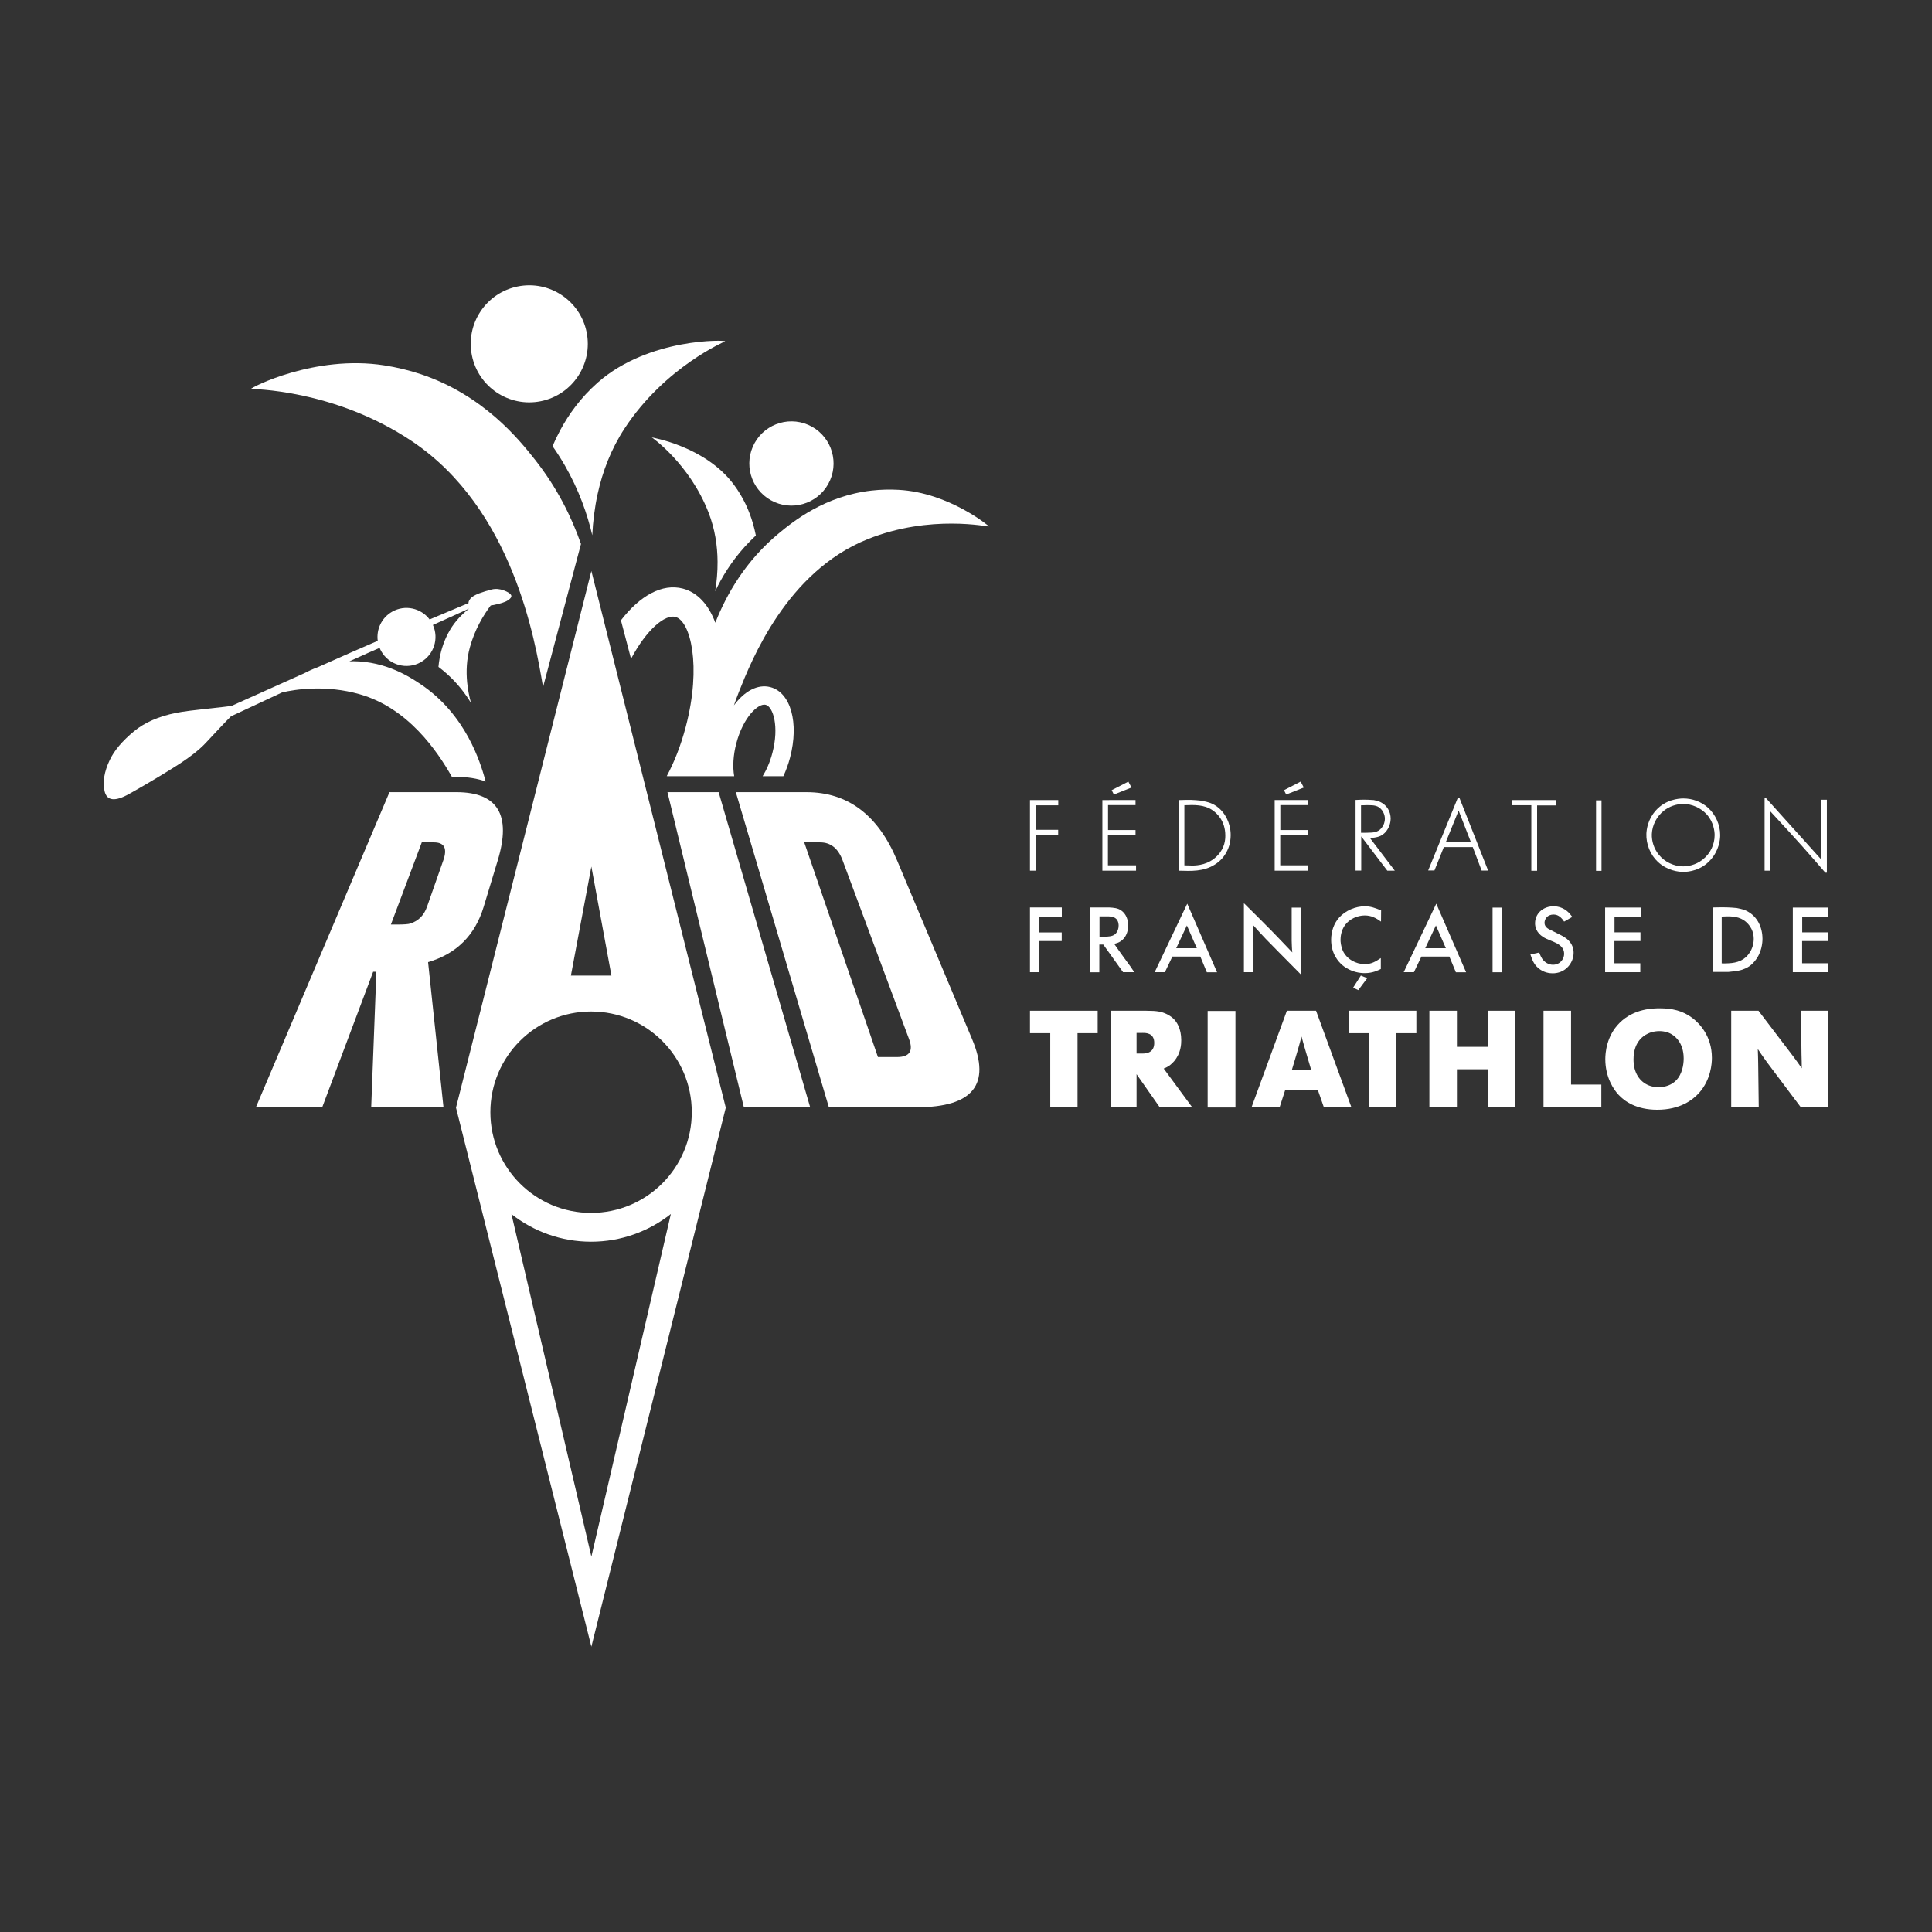 <?xml version="1.0" encoding="UTF-8" standalone="no"?>
<!-- Created with Inkscape (http://www.inkscape.org/) -->
<svg xmlns:inkscape="http://www.inkscape.org/namespaces/inkscape" xmlns:sodipodi="http://sodipodi.sourceforge.net/DTD/sodipodi-0.dtd" xmlns="http://www.w3.org/2000/svg" xmlns:svg="http://www.w3.org/2000/svg" version="1.1" id="svg1" width="755.905" height="755.905" viewBox="0 0 755.905 755.905" sodipodi:docname="FFTRI--LOGO-RAID--2022---blanc.ai">
  <rect x="0" y="0" width="755.905" height="755.905" fill="#333333" stroke="none"/>
  <defs id="defs1">
    <clipPath id="clipPath3">
      <path d="M 0,566.929 H 566.929 V 0 H 0 Z" transform="translate(-333.517,-257.774)" id="path3"></path>
    </clipPath>
    <clipPath id="clipPath5">
      <path d="M 0,566.929 H 566.929 V 0 H 0 Z" id="path5"></path>
    </clipPath>
    <clipPath id="clipPath7">
      <path d="M 0,566.929 H 566.929 V 0 H 0 Z" transform="translate(-379.11,-253.041)" id="path7"></path>
    </clipPath>
    <clipPath id="clipPath9">
      <path d="M 0,566.929 H 566.929 V 0 H 0 Z" transform="translate(-415.619,-270.339)" id="path9"></path>
    </clipPath>
    <clipPath id="clipPath11">
      <path d="M 0,566.929 H 566.929 V 0 H 0 Z" transform="translate(-427.519,-270.339)" id="path11"></path>
    </clipPath>
    <clipPath id="clipPath13">
      <path d="M 0,566.929 H 566.929 V 0 H 0 Z" transform="translate(-461.013,-270.339)" id="path13"></path>
    </clipPath>
    <clipPath id="clipPath15">
      <path d="M 0,566.929 H 566.929 V 0 H 0 Z" transform="translate(-483.57,-263.633)" id="path15"></path>
    </clipPath>
    <clipPath id="clipPath17">
      <path d="M 0,566.929 H 566.929 V 0 H 0 Z" transform="translate(-516.011,-270.339)" id="path17"></path>
    </clipPath>
    <clipPath id="clipPath19">
      <path d="M 0,566.929 H 566.929 V 0 H 0 Z" transform="translate(-311.581,-300.643)" id="path19"></path>
    </clipPath>
    <clipPath id="clipPath21">
      <path d="M 0,566.929 H 566.929 V 0 H 0 Z" transform="translate(-322.638,-298.029)" id="path21"></path>
    </clipPath>
    <clipPath id="clipPath23">
      <path d="M 0,566.929 H 566.929 V 0 H 0 Z" transform="translate(-345.149,-288.674)" id="path23"></path>
    </clipPath>
    <clipPath id="clipPath25">
      <path d="M 0,566.929 H 566.929 V 0 H 0 Z" transform="translate(-379.035,-300.587)" id="path25"></path>
    </clipPath>
    <clipPath id="clipPath27">
      <path d="M 0,566.929 H 566.929 V 0 H 0 Z" transform="translate(-401.2,-279.89)" id="path27"></path>
    </clipPath>
    <clipPath id="clipPath29">
      <path d="M 0,566.929 H 566.929 V 0 H 0 Z" transform="translate(-418.225,-288.674)" id="path29"></path>
    </clipPath>
    <clipPath id="clipPath31">
      <path d="M 0,566.929 H 566.929 V 0 H 0 Z" id="path31"></path>
    </clipPath>
    <clipPath id="clipPath33">
      <path d="M 0,566.929 H 566.929 V 0 H 0 Z" transform="translate(-458.979,-296.493)" id="path33"></path>
    </clipPath>
    <clipPath id="clipPath35">
      <path d="M 0,566.929 H 566.929 V 0 H 0 Z" transform="translate(-481.436,-300.613)" id="path35"></path>
    </clipPath>
    <clipPath id="clipPath37">
      <path d="M 0,566.929 H 566.929 V 0 H 0 Z" transform="translate(-505.223,-284.231)" id="path37"></path>
    </clipPath>
    <clipPath id="clipPath39">
      <path d="M 0,566.929 H 566.929 V 0 H 0 Z" transform="translate(-536.511,-300.613)" id="path39"></path>
    </clipPath>
    <clipPath id="clipPath41">
      <path d="M 0,566.929 H 566.929 V 0 H 0 Z" transform="translate(-310.54,-332.152)" id="path41"></path>
    </clipPath>
    <clipPath id="clipPath43">
      <path d="M 0,566.929 H 566.929 V 0 H 0 Z" transform="translate(-332.025,-335.828)" id="path43"></path>
    </clipPath>
    <clipPath id="clipPath45">
      <path d="M 0,566.929 H 566.929 V 0 H 0 Z" transform="translate(-347.547,-312.998)" id="path45"></path>
    </clipPath>
    <clipPath id="clipPath47">
      <path d="M 0,566.929 H 566.929 V 0 H 0 Z" transform="translate(-382.592,-335.828)" id="path47"></path>
    </clipPath>
    <clipPath id="clipPath49">
      <path d="M 0,566.929 H 566.929 V 0 H 0 Z" transform="translate(-399.382,-322.558)" id="path49"></path>
    </clipPath>
    <clipPath id="clipPath51">
      <path d="M 0,566.929 H 566.929 V 0 H 0 Z" transform="translate(-424.282,-319.864)" id="path51"></path>
    </clipPath>
    <clipPath id="clipPath53">
      <path d="M 0,566.929 H 566.929 V 0 H 0 Z" transform="translate(-456.684,-330.585)" id="path53"></path>
    </clipPath>
    <clipPath id="clipPath55">
      <path d="M 0,566.929 H 566.929 V 0 H 0 Z" id="path55"></path>
    </clipPath>
    <clipPath id="clipPath57">
      <path d="M 0,566.929 H 566.929 V 0 H 0 Z" transform="translate(-486.708,-316.195)" id="path57"></path>
    </clipPath>
    <clipPath id="clipPath59">
      <path d="M 0,566.929 H 566.929 V 0 H 0 Z" transform="translate(-518.219,-332.719)" id="path59"></path>
    </clipPath>
    <clipPath id="clipPath61">
      <path d="M 0,566.929 H 566.929 V 0 H 0 Z" transform="translate(-212.779,-466.772)" id="path61"></path>
    </clipPath>
    <clipPath id="clipPath63">
      <path d="M 0,566.929 H 566.929 V 0 H 0 Z" transform="translate(-172.141,-469.439)" id="path63"></path>
    </clipPath>
    <clipPath id="clipPath65">
      <path d="M 0,566.929 H 566.929 V 0 H 0 Z" transform="translate(-159.347,-365.289)" id="path65"></path>
    </clipPath>
    <clipPath id="clipPath67">
      <path d="M 0,566.929 H 566.929 V 0 H 0 Z" transform="translate(-207.924,-416.51)" id="path67"></path>
    </clipPath>
    <clipPath id="clipPath69">
      <path d="M 0,566.929 H 566.929 V 0 H 0 Z" transform="translate(-227.32,-419.582)" id="path69"></path>
    </clipPath>
    <clipPath id="clipPath71">
      <path d="M 0,566.929 H 566.929 V 0 H 0 Z" transform="translate(-135.032,-334.434)" id="path71"></path>
    </clipPath>
    <clipPath id="clipPath73">
      <path d="M 0,566.929 H 566.929 V 0 H 0 Z" transform="translate(-143.769,-331.969)" id="path73"></path>
    </clipPath>
    <clipPath id="clipPath75">
      <path d="M 0,566.929 H 566.929 V 0 H 0 Z" transform="translate(-105.555,-363.209)" id="path75"></path>
    </clipPath>
    <clipPath id="clipPath77">
      <path d="M 0,566.929 H 566.929 V 0 H 0 Z" transform="translate(-123.769,-319.742)" id="path77"></path>
    </clipPath>
    <clipPath id="clipPath79">
      <path d="M 0,566.929 H 566.929 V 0 H 0 Z" transform="translate(-195.861,-334.476)" id="path79"></path>
    </clipPath>
    <clipPath id="clipPath81">
      <path d="M 0,566.929 H 566.929 V 0 H 0 Z" transform="translate(-235.997,-319.742)" id="path81"></path>
    </clipPath>
    <clipPath id="clipPath83">
      <path d="M 0,566.929 H 566.929 V 0 H 0 Z" transform="translate(-173.538,-110.154)" id="path83"></path>
    </clipPath>
    <clipPath id="clipPath85">
      <path d="M 0,566.929 H 566.929 V 0 H 0 Z" transform="translate(-263.707,-423.192)" id="path85"></path>
    </clipPath>
  </defs>
  <g id="layer-MC0" inkscape:groupmode="layer" inkscape:label="Calque 1" transform="translate(-1.4876654e-4,-2.8720341e-4)">
    <path id="path1" d="m 0,0 v -6.584 h -5.911 v -21.751 h -8.005 V -6.584 H -19.87 V 0 Z" style="fill:#ffffff;fill-opacity:1;fill-rule:nonzero;stroke:none" transform="matrix(1.333,0,0,-1.333,429.472,395.454)"></path>
    <path id="path2" d="m 0,0 h 1.371 c 0.843,0 3.82,-0.159 3.82,3.131 0,2.972 -2.537,2.929 -3.377,2.929 H 0 Z m 2.855,12.564 c 3.3,0 4.549,-0.282 6.117,-1.043 0.282,-0.158 1.086,-0.564 1.766,-1.206 1.05,-0.962 2.378,-2.97 2.378,-6.383 0,-1.163 -0.08,-3.814 -2.096,-6.183 C 10.776,-2.491 10.216,-3.168 9.414,-3.692 9.091,-3.891 8.732,-4.094 7.967,-4.41 l 8.366,-11.36 H 6.799 L 0,-6.061 v -9.709 h -7.598 v 28.334 z" style="fill:#ffffff;fill-opacity:1;fill-rule:nonzero;stroke:none" transform="matrix(1.333,0,0,-1.333,444.689,412.206)" clip-path="url(#clipPath3)"></path>
    <path id="path4" d="m 362.626,242.004 h -8.162 v 28.335 h 8.162 z" style="fill:#ffffff;fill-opacity:1;fill-rule:nonzero;stroke:none" transform="matrix(1.333,0,0,-1.333,0,755.905)" clip-path="url(#clipPath5)"></path>
    <path id="path6" d="M 0,0 H 5.629 L 4.186,4.894 C 3.702,6.502 3.261,8.105 2.816,9.712 2.376,8.065 1.927,6.462 1.45,4.851 Z M 7.079,17.298 17.457,-11.037 H 9.371 l -1.73,4.976 h -9.649 l -1.611,-4.976 h -8.244 l 10.377,28.335 z" style="fill:#ffffff;fill-opacity:1;fill-rule:nonzero;stroke:none" transform="matrix(1.333,0,0,-1.333,505.48,418.517)" clip-path="url(#clipPath7)"></path>
    <path id="path8" d="m 0,0 v -6.584 h -5.911 v -21.751 h -8.003 v 21.751 h -5.952 V 0 Z" style="fill:#ffffff;fill-opacity:1;fill-rule:nonzero;stroke:none" transform="matrix(1.333,0,0,-1.333,554.159,395.454)" clip-path="url(#clipPath9)"></path>
    <path id="path10" d="M 0,0 V -10.595 H 9.091 V 0 h 8.046 V -28.335 H 9.091 V -17.18 H 0 V -28.335 H -8.079 V 0 Z" style="fill:#ffffff;fill-opacity:1;fill-rule:nonzero;stroke:none" transform="matrix(1.333,0,0,-1.333,570.026,395.454)" clip-path="url(#clipPath11)"></path>
    <path id="path12" d="m 0,0 v -21.672 h 8.886 v -6.663 H -8.083 V 0 Z" style="fill:#ffffff;fill-opacity:1;fill-rule:nonzero;stroke:none" transform="matrix(1.333,0,0,-1.333,614.683,395.454)" clip-path="url(#clipPath13)"></path>
    <path id="path14" d="m 0,0 c -1.811,-0.84 -4.226,-2.889 -4.226,-7.546 0,-0.564 0,-1.926 0.524,-3.409 1.044,-3.011 3.619,-4.779 6.794,-4.779 1.974,0 3.982,0.65 5.353,2.17 1.484,1.644 2.051,4.135 2.051,6.262 0,4.736 -2.697,6.9 -4.506,7.585 C 4.901,0.689 3.82,0.728 3.372,0.728 2.773,0.728 1.446,0.689 0,0 m 13.112,4.535 c 1.926,-1.482 5.667,-5.177 5.667,-11.676 0,-1.728 -0.321,-6.344 -3.698,-10.194 -1.89,-2.128 -5.632,-5.019 -12.35,-5.019 -6.11,0 -9.611,2.487 -11.341,4.377 -1.407,1.486 -3.899,5.095 -3.899,10.474 0,1.762 0.319,6.821 4.222,10.674 4.222,4.214 9.934,4.252 11.745,4.252 3.616,0 6.756,-0.677 9.654,-2.888" style="fill:#ffffff;fill-opacity:1;fill-rule:nonzero;stroke:none" transform="matrix(1.333,0,0,-1.333,644.76,404.395)" clip-path="url(#clipPath15)"></path>
    <path id="path16" d="m 0,0 10.297,-13.526 c 0.842,-1.127 1.649,-2.25 2.414,-3.374 0,1.325 -0.04,2.692 -0.08,4.013 L 12.467,0 h 8.003 v -28.335 h -8.039 l -9.981,13.28 c -0.559,0.764 -1.119,1.568 -1.646,2.331 -0.362,0.521 -0.685,1.002 -1.001,1.486 0.036,-1.407 0.115,-2.888 0.115,-4.337 l 0.161,-12.76 H -8.003 V 0 Z" style="fill:#ffffff;fill-opacity:1;fill-rule:nonzero;stroke:none" transform="matrix(1.333,0,0,-1.333,688.015,395.454)" clip-path="url(#clipPath17)"></path>
    <path id="path18" d="m 0,0 v -2.667 h -6.588 v -4.664 h 6.562 V -9.86 H -6.614 V -19 H -9.347 V 0 Z" style="fill:#ffffff;fill-opacity:1;fill-rule:nonzero;stroke:none" transform="matrix(1.333,0,0,-1.333,415.442,355.049)" clip-path="url(#clipPath19)"></path>
    <path id="path20" d="m 0,0 v -5.956 h 2.137 c 1.295,0.11 2.273,0.244 2.945,1.321 0.185,0.297 0.537,0.943 0.537,1.943 0,0.321 -0.056,1.51 -0.912,2.125 C 4.08,-0.105 3.35,-0.053 2.649,0 Z m 6.92,-16.386 -5.81,8.112 h -1.159 v -8.138 H -2.724 V 2.614 H 2.84 C 4.164,2.532 5.432,2.456 6.459,1.669 c 1.376,-0.994 1.969,-2.72 1.969,-4.361 0,-0.813 -0.165,-3.343 -2.374,-4.719 -0.435,-0.273 -0.787,-0.405 -1.73,-0.675 0.897,-1.268 1.757,-2.534 2.675,-3.771 0.678,-0.948 1.377,-1.862 2.052,-2.807 0.406,-0.563 0.78,-1.156 1.163,-1.722 z" style="fill:#ffffff;fill-opacity:1;fill-rule:nonzero;stroke:none" transform="matrix(1.333,0,0,-1.333,430.184,358.534)" clip-path="url(#clipPath21)"></path>
    <path id="path22" d="M 0,0 H 6.054 L 3.135,6.686 Z M 11.992,-7.058 H 8.995 L 7.078,-2.45 h -8.21 L -3.32,-7.031 h -2.998 l 9.559,20.107 z" style="fill:#ffffff;fill-opacity:1;fill-rule:nonzero;stroke:none" transform="matrix(1.333,0,0,-1.333,460.199,371.006)" clip-path="url(#clipPath23)"></path>
    <path id="path24" d="m 0,0 h 2.786 v -19.702 c -2.164,2.209 -4.322,4.393 -6.514,6.576 -1.299,1.292 -2.563,2.589 -3.834,3.908 -1.325,1.376 -2.596,2.783 -3.864,4.209 0.057,-0.919 0.135,-1.835 0.162,-2.728 0.029,-0.804 0.029,-1.613 0.052,-2.421 v -8.786 h -2.809 V 1.297 c 2.674,-2.642 5.351,-5.282 7.974,-7.95 2.108,-2.158 4.183,-4.338 6.234,-6.499 -0.05,0.593 -0.131,1.216 -0.131,1.809 -0.027,0.536 -0.027,1.048 -0.056,1.587 z" style="fill:#ffffff;fill-opacity:1;fill-rule:nonzero;stroke:none" transform="matrix(1.333,0,0,-1.333,505.38,355.122)" clip-path="url(#clipPath25)"></path>
    <path id="path26" d="m 0,0 -2.622,-3.504 -1.511,0.725 2.269,3.556 z m 4.047,16.603 c -0.321,0.215 -0.618,0.433 -0.967,0.649 -0.596,0.375 -1.865,1.157 -3.812,1.157 -2.19,0 -4.43,-1.052 -5.724,-2.747 -1.271,-1.674 -1.376,-3.692 -1.376,-4.427 0,-0.507 0.079,-1.828 0.672,-3.175 1.106,-2.424 3.781,-3.939 6.456,-3.939 1.919,0 3.135,0.731 4.699,1.782 V 2.694 C 3.135,2.29 1.647,1.483 -0.757,1.483 c -1.186,0 -3.972,0.213 -6.535,2.345 -1.166,0.998 -3.297,3.339 -3.297,7.44 0,2.454 0.806,4.822 2.375,6.551 1.838,2.019 4.749,3.283 7.51,3.283 1.784,0 3.109,-0.533 4.782,-1.211 z" style="fill:#ffffff;fill-opacity:1;fill-rule:nonzero;stroke:none" transform="matrix(1.333,0,0,-1.333,534.934,382.719)" clip-path="url(#clipPath27)"></path>
    <path id="path28" d="M 0,0 H 6.057 L 3.135,6.686 Z M 11.999,-7.058 H 8.998 L 7.081,-2.45 H -1.13 L -3.324,-7.031 H -6.32 l 9.56,20.107 z" style="fill:#ffffff;fill-opacity:1;fill-rule:nonzero;stroke:none" transform="matrix(1.333,0,0,-1.333,557.633,371.006)" clip-path="url(#clipPath29)"></path>
    <path id="path30" d="m 440.901,281.698 h -2.809 v 18.975 h 2.809 z" style="fill:#ffffff;fill-opacity:1;fill-rule:nonzero;stroke:none" transform="matrix(1.333,0,0,-1.333,0,755.905)" clip-path="url(#clipPath31)"></path>
    <path id="path32" d="m 0,0 c -0.161,0.241 -0.348,0.485 -0.539,0.728 -0.976,1.16 -1.895,1.347 -2.649,1.347 -0.405,-0.026 -0.754,-0.079 -1.136,-0.24 -1.212,-0.54 -1.432,-1.756 -1.432,-2.187 0,-1.321 1.274,-1.862 1.544,-1.989 l 3.484,-1.756 c 0.541,-0.297 0.972,-0.536 1.457,-0.919 1.838,-1.453 2.051,-3.207 2.051,-4.121 0,-0.434 -0.026,-1.103 -0.375,-2.077 -0.946,-2.454 -3.133,-3.963 -5.78,-3.963 -0.761,0 -2.596,0.139 -4.216,1.536 -1.298,1.132 -1.783,2.4 -2.3,3.992 l 2.566,0.565 c 0.356,-0.919 0.624,-1.429 0.868,-1.805 0.701,-1.024 1.866,-1.781 3.187,-1.781 0.625,0 1.163,0.188 1.353,0.269 1.163,0.514 1.917,1.701 1.917,2.965 0,1.486 -0.948,2.402 -2.186,3.073 -1.298,0.701 -2.728,1.05 -3.972,1.838 -2.056,1.291 -2.376,3.07 -2.376,4.038 0,0.566 0.133,1.996 1.187,3.181 0.566,0.649 1.946,1.805 4.242,1.805 0.702,0 2.325,-0.132 3.834,-1.321 0.704,-0.536 1.132,-1.103 1.676,-1.8 z" style="fill:#ffffff;fill-opacity:1;fill-rule:nonzero;stroke:none" transform="matrix(1.333,0,0,-1.333,611.973,360.582)" clip-path="url(#clipPath33)"></path>
    <path id="path34" d="m 0,0 v -2.664 h -7.674 v -4.611 h 7.619 v -2.556 h -7.646 v -6.525 h 7.596 V -18.97 H -10.427 V 0 Z" style="fill:#ffffff;fill-opacity:1;fill-rule:nonzero;stroke:none" transform="matrix(1.333,0,0,-1.333,641.914,355.087)" clip-path="url(#clipPath35)"></path>
    <path id="path36" d="M 0,0 C 0.649,0 1.293,-0.029 1.943,0.026 4.564,0.136 6.778,0.916 8.211,3.178 8.616,3.771 9.4,5.2 9.4,7.197 9.4,10.402 7.347,12.101 6.399,12.724 4.482,13.932 2.238,13.853 0,13.745 Z m -2.675,-2.506 v 18.918 c 3.89,0.105 4.836,0.03 7.052,-0.158 1.67,-0.326 2.24,-0.513 3.049,-0.919 3.054,-1.564 4.54,-4.772 4.54,-8.138 C 11.966,6.09 11.774,3.07 9.613,0.564 8.536,-0.735 7.46,-1.268 6.887,-1.511 5.724,-2.051 4.591,-2.266 1.943,-2.506 Z" style="fill:#ffffff;fill-opacity:1;fill-rule:nonzero;stroke:none" transform="matrix(1.333,0,0,-1.333,673.63,376.931)" clip-path="url(#clipPath37)"></path>
    <path id="path38" d="m 0,0 v -2.664 h -7.67 v -4.611 h 7.617 v -2.556 h -7.643 v -6.525 h 7.591 V -18.97 H -10.424 V 0 Z" style="fill:#ffffff;fill-opacity:1;fill-rule:nonzero;stroke:none" transform="matrix(1.333,0,0,-1.333,715.347,355.087)" clip-path="url(#clipPath39)"></path>
    <path id="path40" d="m 0,0 v -1.537 h -6.643 v -7.194 h 6.617 v -1.63 H -6.643 V -20.722 H -8.306 V 0 Z" style="fill:#ffffff;fill-opacity:1;fill-rule:nonzero;stroke:none" transform="matrix(1.333,0,0,-1.333,414.054,313.035)" clip-path="url(#clipPath41)"></path>
    <path id="path42" d="m 0,0 -5.162,-2.044 -0.652,1.271 4.895,2.519 z M 1.188,-3.676 V -5.155 H -6.88 v -7.314 h 8.068 v -1.505 h -8.101 v -8.857 H 1.34 v -1.567 h -9.885 v 20.722 z" style="fill:#ffffff;fill-opacity:1;fill-rule:nonzero;stroke:none" transform="matrix(1.333,0,0,-1.333,442.7,308.135)" clip-path="url(#clipPath43)"></path>
    <path id="path44" d="m 0,0 c 0.83,-0.029 1.63,-0.06 2.464,-0.06 1.241,0.031 4.713,0.149 7.388,3.08 2.044,2.221 2.163,4.562 2.163,5.715 0,4.35 -2.49,6.603 -3.826,7.49 C 5.724,17.855 2.931,17.762 0,17.647 Z m -1.633,19.155 c 3.619,0.122 4.182,0.059 6.35,-0.147 0.536,-0.086 1.096,-0.205 1.629,-0.32 0.95,-0.24 2.671,-0.685 4.365,-2.431 0.981,-1.008 2.879,-3.528 2.879,-7.4 0,-1.156 -0.211,-2.168 -0.297,-2.58 C 12.968,5.002 11.986,2.101 8.9,0.208 5.665,-1.838 2.046,-1.687 -1.633,-1.568 Z" style="fill:#ffffff;fill-opacity:1;fill-rule:nonzero;stroke:none" transform="matrix(1.333,0,0,-1.333,463.396,338.575)" clip-path="url(#clipPath45)"></path>
    <path id="path46" d="m 0,0 -5.164,-2.044 -0.653,1.271 4.895,2.519 z M 1.185,-3.676 V -5.155 H -6.89 v -7.314 h 8.075 v -1.505 h -8.101 v -8.857 h 8.247 v -1.567 H -8.55 v 20.722 z" style="fill:#ffffff;fill-opacity:1;fill-rule:nonzero;stroke:none" transform="matrix(1.333,0,0,-1.333,510.122,308.135)" clip-path="url(#clipPath47)"></path>
    <path id="path48" d="M 0,0 C 1.041,0 2.079,0 3.116,0.06 3.828,0.122 5.346,0.211 6.351,1.868 6.588,2.223 7.002,3.024 7.002,4.15 7.002,5.48 6.265,6.815 5.228,7.497 4.157,8.201 2.764,8.146 0,8.057 Z M 9.914,-11.128 H 7.715 L 0.06,-1.067 V -11.099 H -1.601 V 9.627 C -0.323,9.687 1.041,9.806 3.742,9.594 4.453,9.447 5.076,9.328 5.698,9.005 7.598,8.115 8.702,6.219 8.702,4.121 8.702,3.347 8.459,1.457 6.976,-0.029 5.729,-1.242 4.394,-1.393 2.642,-1.568 Z" style="fill:#ffffff;fill-opacity:1;fill-rule:nonzero;stroke:none" transform="matrix(1.333,0,0,-1.333,532.509,325.828)" clip-path="url(#clipPath49)"></path>
    <path id="path50" d="M 0,0 H 7.325 L 3.738,9.21 Z m 3.975,12.944 8.429,-21.349 h -1.901 l -2.611,6.897 h -8.491 l -2.757,-6.87 h -1.842 l 8.699,21.322 z" style="fill:#ffffff;fill-opacity:1;fill-rule:nonzero;stroke:none" transform="matrix(1.333,0,0,-1.333,565.709,329.42)" clip-path="url(#clipPath51)"></path>
    <path id="path52" d="M 0,0 H -5.638 V -19.185 H -7.331 V 0.06 H -13 V 1.568 H 0 Z" style="fill:#ffffff;fill-opacity:1;fill-rule:nonzero;stroke:none" transform="matrix(1.333,0,0,-1.333,608.912,315.126)" clip-path="url(#clipPath53)"></path>
    <path id="path54" d="m 470.066,311.459 h -1.601 v 20.693 h 1.601 z" style="fill:#ffffff;fill-opacity:1;fill-rule:nonzero;stroke:none" transform="matrix(1.333,0,0,-1.333,0,755.905)" clip-path="url(#clipPath55)"></path>
    <path id="path56" d="m 0,0 c 1.723,-2.19 4.484,-3.494 7.184,-3.494 1.097,0 3.531,0.208 5.813,2.039 2.167,1.718 3.445,4.357 3.445,7.114 0,1.094 -0.267,3.814 -2.316,6.096 -1.752,1.924 -4.334,3.051 -6.883,3.084 C 5.166,14.806 3.087,14.093 1.483,12.789 -0.563,11.163 -1.87,8.617 -1.989,6.011 -2.078,3.877 -1.333,1.658 0,0 m -0.8,12.937 c 2.85,3.169 6.617,3.498 8.07,3.498 2.644,0 5.253,-0.945 7.239,-2.727 2.199,-1.982 3.563,-5.002 3.563,-8.02 0,-1.333 -0.325,-4.475 -2.819,-7.262 -2.816,-3.191 -6.528,-3.55 -8.01,-3.55 -1.307,0 -4.628,0.328 -7.447,2.934 -2.226,2.072 -3.501,5.214 -3.386,8.29 0.06,1.271 0.416,4.207 2.79,6.837" style="fill:#ffffff;fill-opacity:1;fill-rule:nonzero;stroke:none" transform="matrix(1.333,0,0,-1.333,648.944,334.312)" clip-path="url(#clipPath57)"></path>
    <path id="path58" d="m 0,0 16.264,-18.065 v 17.591 h 1.603 v -21.408 h -0.445 c -2.196,2.543 -4.422,5.121 -6.679,7.641 -3.145,3.52 -6.347,6.989 -9.555,10.45 V -21.289 H -0.413 V 0 Z" style="fill:#ffffff;fill-opacity:1;fill-rule:nonzero;stroke:none" transform="matrix(1.333,0,0,-1.333,690.959,312.28)" clip-path="url(#clipPath59)"></path>
    <path id="path60" d="m 0,0 c 0.411,0.39 -22.364,1.126 -37.371,-12.091 -5.018,-4.42 -8.525,-9.347 -11.016,-13.971 -0.873,-1.621 -1.624,-3.205 -2.268,-4.716 1.218,-1.73 2.425,-3.6 3.589,-5.619 4.186,-7.257 6.632,-14.351 8.076,-20.516 0.193,3.979 0.686,8.081 1.589,12.19 1.43,6.513 3.898,13.047 7.89,19.141 C -17.586,-7.377 0.244,0.056 0,0" style="fill:#ffffff;fill-opacity:1;fill-rule:nonzero;stroke:none" transform="matrix(1.333,0,0,-1.333,283.705,133.542)" clip-path="url(#clipPath61)"></path>
    <path id="path62" d="m 0,0 c -1.882,9.299 -10.947,15.311 -20.245,13.428 -9.299,-1.882 -15.311,-10.946 -13.429,-20.245 1.883,-9.299 10.947,-15.311 20.246,-13.428 C -4.129,-18.362 1.883,-9.298 0,0" style="fill:#ffffff;fill-opacity:1;fill-rule:nonzero;stroke:none" transform="matrix(1.333,0,0,-1.333,229.521,129.987)" clip-path="url(#clipPath63)"></path>
    <path id="path64" d="M 0,0 11.14,42.034 C 8.287,50.18 4.019,58.668 -2.353,66.755 c -4.736,6.012 -15.242,18.997 -33.512,25.104 -3.572,1.193 -7.176,2.034 -10.725,2.589 -20.453,3.198 -39.421,-6.647 -39.113,-6.916 -0.141,-0.064 24.288,0.056 47.299,-15.397 C -8.877,52.307 -2.345,13.85 -0.055,0.371 -0.034,0.246 -0.021,0.124 0,0" style="fill:#ffffff;fill-opacity:1;fill-rule:nonzero;stroke:none" transform="matrix(1.333,0,0,-1.333,212.463,268.853)" clip-path="url(#clipPath65)"></path>
    <path id="path66" d="m 0,0 c 1.866,-4.81 2.611,-9.699 2.641,-14.423 0.019,-2.979 -0.245,-5.893 -0.698,-8.678 1.909,4.058 4.651,8.61 8.621,13.02 1.104,1.227 2.216,2.343 3.316,3.363 -0.224,1.141 -0.51,2.349 -0.876,3.6 C 11.961,0.454 10.259,4.384 7.435,8.186 -1.01,19.555 -16.699,22.013 -16.668,22.075 -16.749,22.142 -5.575,14.37 0,0" style="fill:#ffffff;fill-opacity:1;fill-rule:nonzero;stroke:none" transform="matrix(1.333,0,0,-1.333,277.232,200.558)" clip-path="url(#clipPath67)"></path>
    <path id="path68" d="M 0,0 C 6.263,-2.719 13.545,0.154 16.265,6.417 18.984,12.68 16.111,19.962 9.848,22.682 3.584,25.401 -3.697,22.528 -6.417,16.265 -9.136,10.002 -6.263,2.72 0,0" style="fill:#ffffff;fill-opacity:1;fill-rule:nonzero;stroke:none" transform="matrix(1.333,0,0,-1.333,303.093,196.463)" clip-path="url(#clipPath69)"></path>
    <path id="path70" d="M 0,0 V 0 C 2.914,-0.108 5.348,-0.61 7.245,-1.556 5.348,-0.61 2.914,-0.108 0,0" style="fill:#ffffff;fill-opacity:1;fill-rule:nonzero;stroke:none" transform="matrix(1.333,0,0,-1.333,180.043,309.994)" clip-path="url(#clipPath71)"></path>
    <path id="path72" d="M 0,0 C -0.457,0.336 -0.953,0.64 -1.492,0.909 -0.953,0.64 -0.457,0.336 0,0 Z" style="fill:#ffffff;fill-opacity:1;fill-rule:nonzero;stroke:none" transform="matrix(1.333,0,0,-1.333,191.692,313.281)" clip-path="url(#clipPath73)"></path>
    <path id="path74" d="m 0,0 c 14.216,-4.048 22.801,-16.719 27.066,-24.26 h 1.376 0.006 0.006 c 3.269,-0.008 6.099,-0.474 8.516,-1.353 -0.064,0.234 -0.116,0.464 -0.185,0.699 C 35.406,-20.172 31.291,-6.021 17.828,2.984 14.673,5.094 7.729,9.61 -1.824,9.692 -2.231,9.695 -2.628,9.661 -3.032,9.648 c 4.135,1.888 7.421,3.364 8.878,3.964 0.135,-0.331 0.284,-0.658 0.465,-0.978 2.312,-4.097 7.508,-5.545 11.605,-3.233 3.877,2.188 5.376,6.954 3.57,10.931 4.42,2.019 9.063,4.108 10.62,4.808 -2.069,-1.63 -4.07,-3.673 -5.574,-6.213 -1.698,-2.866 -2.601,-5.74 -3.07,-8.313 -0.164,-0.902 -0.276,-1.768 -0.349,-2.583 0.843,-0.633 1.702,-1.333 2.565,-2.11 3.099,-2.795 5.349,-5.779 6.982,-8.477 -0.521,1.914 -0.918,3.933 -1.123,6.019 -0.324,3.306 -0.16,6.781 0.793,10.281 1.428,5.242 3.956,9.438 6.118,12.309 0.149,0.025 0.286,0.046 0.439,0.073 2.27,0.406 3.815,0.899 4.627,1.458 0.859,0.578 1.162,1.082 0.916,1.53 -0.299,0.512 -1.019,0.957 -2.141,1.361 -1.202,0.451 -2.37,0.555 -3.529,0.284 C 37.503,30.442 36.282,30.068 35.093,29.631 33.79,29.124 32.922,28.606 32.51,28.097 32.03,27.495 31.847,26.926 31.976,26.78 31.893,26.742 25.934,24.249 20.52,21.951 17.989,25.309 13.306,26.363 9.544,24.24 6.416,22.475 4.839,19.031 5.293,15.677 2.625,14.564 -4.551,11.39 -12.286,7.942 -13.713,7.421 -15.045,6.813 -16.272,6.164 -26.916,1.409 -37.332,-3.28 -37.488,-3.361 -38.9,-3.75 -49.537,-4.584 -53.942,-5.472 c -5.077,-1.035 -9.15,-2.811 -12.265,-5.363 -3.481,-2.872 -5.894,-5.732 -7.199,-8.549 -1.586,-3.365 -2.088,-6.396 -1.481,-9.072 0.673,-2.875 3.1,-3.119 7.233,-0.787 4.362,2.437 8.635,4.966 12.811,7.578 4.417,2.74 7.637,5.198 9.658,7.386 2.242,2.442 6.577,7.022 7.405,7.802 0.155,0.081 6.87,3.227 15.034,7.023 C -18.947,1.427 -9.969,2.839 0,0" style="fill:#ffffff;fill-opacity:1;fill-rule:nonzero;stroke:none" transform="matrix(1.333,0,0,-1.333,140.74,271.627)" clip-path="url(#clipPath75)"></path>
    <path id="path76" d="m 0,0 -9.063,-24.114 h 2.027 c 1.826,0 3.042,0.093 3.651,0.278 2.4,0.77 4.039,2.417 4.925,4.943 L 6.322,-5.266 C 7.554,-1.755 6.627,0 3.542,0 Z m -9.481,14.736 h 19.71 C 22.306,14.706 26.332,8.039 22.302,-5.266 L 18.175,-18.893 C 15.638,-27.27 10.221,-32.691 1.849,-35.154 L 6.37,-77.747 h -21.214 l 1.52,39.775 h -0.948 l -14.949,-39.775 h -19.461 z" style="fill:#ffffff;fill-opacity:1;fill-rule:nonzero;stroke:none" transform="matrix(1.333,0,0,-1.333,165.025,329.583)" clip-path="url(#clipPath77)"></path>
    <path id="path78" d="M 0,0 15.02,0.002 41.886,-92.481 H 22.425 Z" style="fill:#ffffff;fill-opacity:1;fill-rule:nonzero;stroke:none" transform="matrix(1.333,0,0,-1.333,261.148,309.937)" clip-path="url(#clipPath79)"></path>
    <path id="path80" d="m 0,0 21.631,-63.01 h 5.574 c 3.679,0 4.872,1.74 3.578,5.22 L 11.26,-5.266 C 9.955,-1.755 7.76,0 4.675,0 Z M -20.078,14.736 H 0.714 C 12.814,14.706 21.656,8.039 27.24,-5.266 L 49.286,-57.79 c 5.571,-13.274 0.201,-19.925 -16.109,-19.957 H 7.229 Z" style="fill:#ffffff;fill-opacity:1;fill-rule:nonzero;stroke:none" transform="matrix(1.333,0,0,-1.333,314.662,329.583)" clip-path="url(#clipPath81)"></path>
    <path id="path82" d="m 0,0 -23.464,100.524 c 6.455,-5.054 14.558,-8.097 23.373,-8.097 8.834,0 16.953,3.055 23.415,8.128 z m -0.091,160.001 c 16.324,0 29.558,-13.234 29.558,-29.558 0,-16.325 -13.234,-29.558 -29.558,-29.558 -16.325,0 -29.558,13.233 -29.558,29.558 0,16.324 13.233,29.558 29.558,29.558 m 0.088,42.537 5.886,-31.997 H -6.014 Z m 0,86.763 -39.734,-157.525 39.734,-158.213 39.449,158.213 z" style="fill:#ffffff;fill-opacity:1;fill-rule:nonzero;stroke:none" transform="matrix(1.333,0,0,-1.333,231.384,609.033)" clip-path="url(#clipPath83)"></path>
    <path id="path84" d="m 0,0 c -2.582,0.142 -5.244,0.091 -7.937,-0.214 -13.777,-1.559 -23.119,-9.124 -27.354,-12.646 -9.64,-8.015 -15.22,-17.74 -18.523,-26.143 -1.965,5.276 -5.194,8.88 -9.526,10.019 -6.053,1.588 -12.595,-2.063 -18.182,-9.312 l 2.964,-11.304 c 4.607,8.689 10.007,13.091 13.032,12.297 4.389,-1.153 7.756,-14.274 3.045,-32.209 -1.498,-5.7 -3.467,-10.568 -5.597,-14.531 l 0.667,-0.008 h 19.135 c -0.487,2.755 -0.283,6.201 0.609,9.599 2.045,7.78 6.494,11.913 8.649,11.356 2.161,-0.569 3.996,-6.359 1.952,-14.141 -0.722,-2.745 -1.746,-5.022 -2.859,-6.814 h 6.084 c 0.772,1.664 1.445,3.48 1.963,5.451 2.686,10.225 0.203,19.12 -5.776,20.691 -3.702,0.968 -7.615,-1.167 -10.698,-5.357 0.463,1.334 0.954,2.674 1.489,4.021 3.633,9.146 13.998,35.237 37.755,44.766 18.515,7.427 35.639,3.522 35.603,3.747 C 26.788,-10.857 14.877,-0.816 0,0" style="fill:#ffffff;fill-opacity:1;fill-rule:nonzero;stroke:none" transform="matrix(1.333,0,0,-1.333,351.609,191.649)" clip-path="url(#clipPath85)"></path>
  </g>
</svg>
